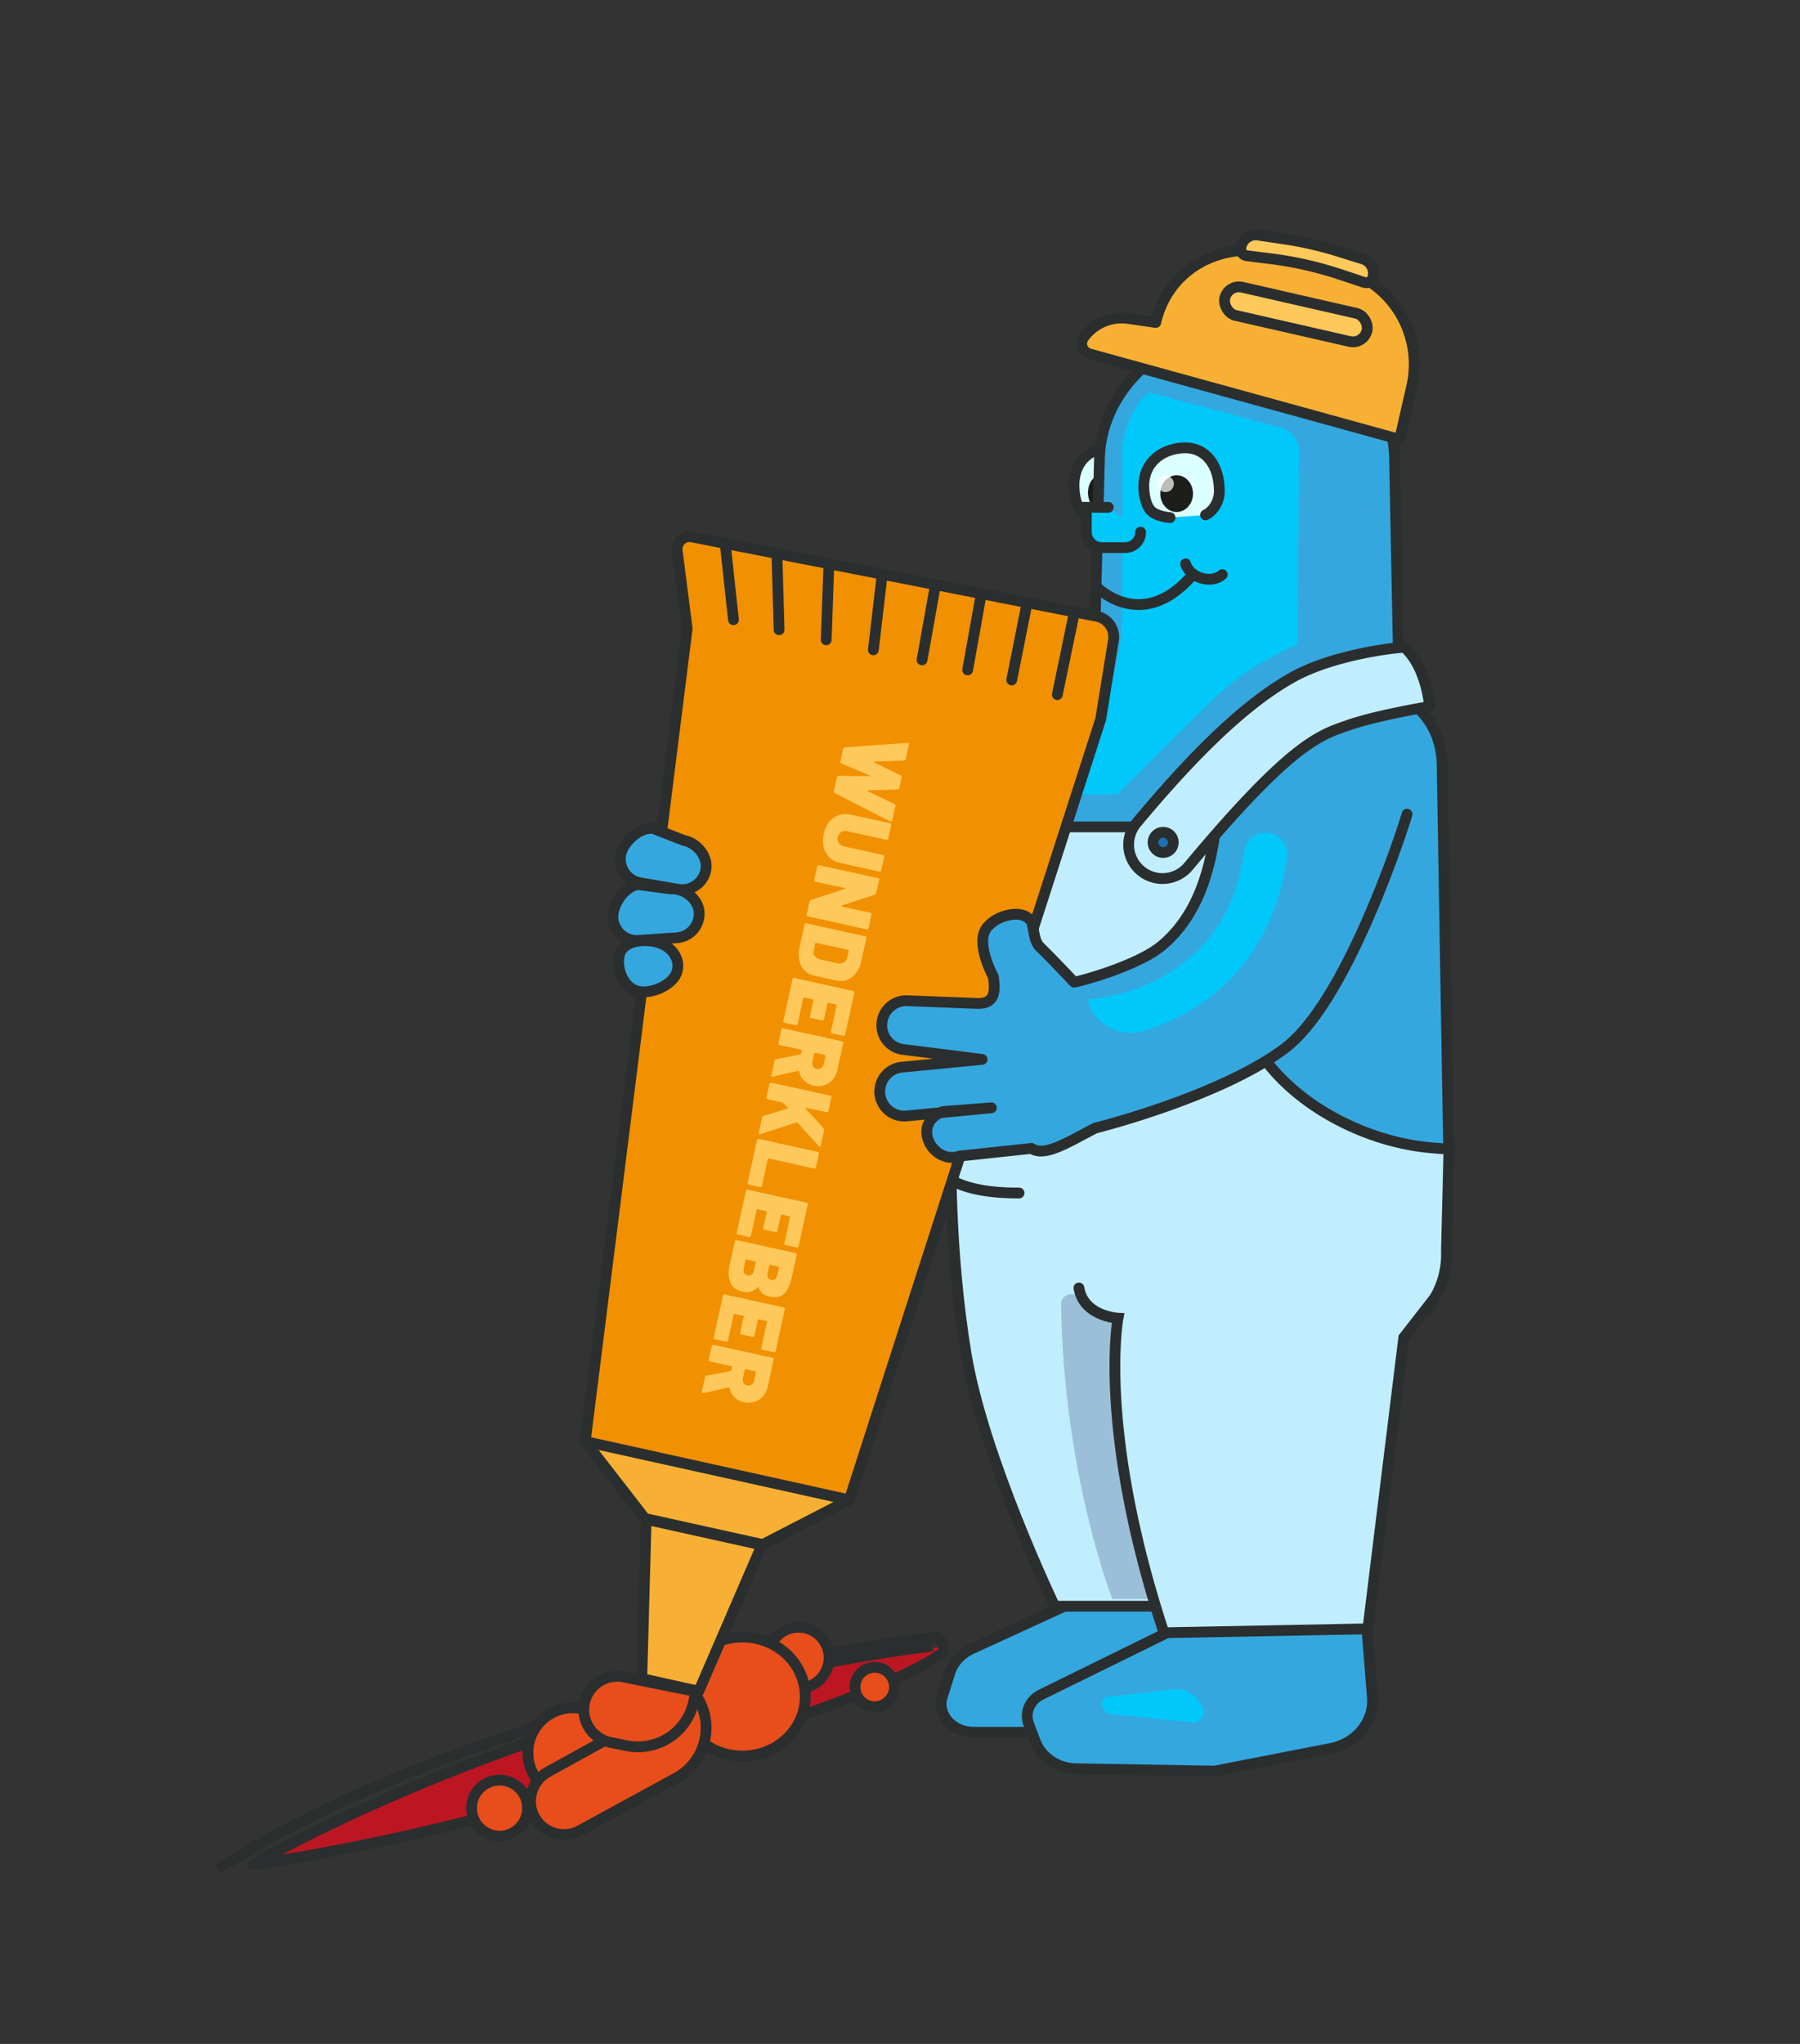 <svg xmlns="http://www.w3.org/2000/svg" viewBox="0 0 1168.84 1326.83"><rect x="0" y="0" width="1168.84" height="1326.83" fill="#333333" stroke="none"/><defs><style>.cls-1{fill:#bc1622;}.cls-12,.cls-2{fill:none;}.cls-10,.cls-11,.cls-12,.cls-14,.cls-15,.cls-16,.cls-17,.cls-2,.cls-3,.cls-4,.cls-5,.cls-8{stroke:#2b2e2e;stroke-width:7px;}.cls-10,.cls-11,.cls-12,.cls-14,.cls-15,.cls-2,.cls-3,.cls-4{stroke-linejoin:round;}.cls-3{fill:#e74e1b;}.cls-4{fill:#35a7df;}.cls-10,.cls-11,.cls-12,.cls-14,.cls-15,.cls-16,.cls-17,.cls-4,.cls-5,.cls-8{stroke-linecap:round;}.cls-5{fill:#dcffff;}.cls-16,.cls-17,.cls-5,.cls-8{stroke-miterlimit:10;}.cls-6{fill:#1d1d1b;}.cls-17,.cls-7{fill:#00c8fa;}.cls-15,.cls-8{fill:#c1eeff;}.cls-9{fill:#9bbfd9;}.cls-10{fill:#f19000;}.cls-11{fill:#f7b033;}.cls-13,.cls-14{fill:#ffc85a;}.cls-16{fill:#1d70b6;}.cls-18{fill:#fff;opacity:0.7;}</style></defs><title>Zeichenfläche 26</title><g id="Ebene_2" data-name="Ebene 2"><path class="cls-1" d="M164.26,1210.49s183.42-110.2,450.58-141.81c-32.07,29.6-162.44,67.16-233,90.8C275.55,1195.06,164.26,1210.49,164.26,1210.49Z"/><path class="cls-2" d="M605.57,1068.45c-259.54,33.78-441.31,142-441.31,142s111.29-15.43,217.55-51c66.18-22.16,188.42-57.44,229.86-86.15,2.76-1.92.55-8.33-3.83-10.65-2.48.29-278.67,32.55-466.8,150.81"/><circle class="cls-3" cx="371.94" cy="1137.75" r="29.13"/><circle class="cls-3" cx="518.56" cy="1076.11" r="19.81"/><path class="cls-4" d="M797.53,1124.48H632.09c-13.5,0-23.47-11-20.39-22.45l4.79-15.19c2-7.52,7.84-13.82,15.82-17.14l60.37-27.7H797.53Z"/><path class="cls-4" d="M864.17,1135l-75.64,14.75-89.93-1.59c-11.88-.21-22.36-7.22-26.31-17.58L668,1119.17c-2.8-7.34.63-15.46,8.06-19.11l94.74-46.55H887.34l3.82,48.31C892.41,1117.57,880.87,1131.75,864.17,1135Z"/><path class="cls-5" d="M731.25,333.32c4.42-2.59,7.54-8.85,7.54-15,0-17.16-7.84-27.63-18.56-27.63s-21.7,7-22.77,22.14c-.32,5.61.65,13.77,3.77,17.7,1.9,2.41,6.41,4.06,10.57,4.45"/><ellipse class="cls-6" cx="715.42" cy="319.79" rx="8.95" ry="11.66"/><path class="cls-4" d="M936.48,497.73c0-14.59-5-27.8-15.05-37.38a42.59,42.59,0,0,1-13.25-30.09L905.6,299.68a85.36,85.36,0,0,0-85.36-85.36h-16c-47.14,0-90.35,38.22-90.35,85.36l-4,148.86c-6.85,3,11.06,8.36,1.08,18-22,21.25-41.4,46.06-50.08,66.1-39.54,91.27-46.08,169.51-46.08,213.4l30.08,1.1H940.7Z"/><path class="cls-7" d="M725.53,515.61H693.68l24.22-61.72a156,156,0,0,0,10.78-57V293.83c0-13.33,7.13-30.91,17.63-39.11l85.4,22.84A15.82,15.82,0,0,1,843.44,293l-.91,125.38h0a182.73,182.73,0,0,0-58.36,39Z"/><path class="cls-8" d="M684.86,1042.68H836.18l38.39-296.9h-257s-1.43,65.71,9.78,133.07S684.86,1042.68,684.86,1042.68Z"/><path class="cls-9" d="M722.29,1038h26.54L747.4,852.32l-49.92-12c-4.3-1-8.52,1.9-8.47,5.89C690.51,957.26,722.29,1038,722.29,1038Z"/><path class="cls-8" d="M700.61,836.08C703.69,854.6,726,855.71,726,855.71s-13.65,71.94,29.8,204.21l132.44-2.56,23.31-189.07,20.08-25.81a55.35,55.35,0,0,0,7.62-30.58L940.89,746l-10.15-.79c-60.43-4.73-124.5-49.1-126.84-103.53L799,536.8H648.88s-43,63.69-44,209c-.12,18.1,19.84,28.79,56.85,28.64"/><path class="cls-10" d="M380,935.75l38.77,50,76.48,16.91,56.24-29,163.28-506.9,8.12-50.29a13.7,13.7,0,0,0-10.41-16.34L449.26,348.52a8.06,8.06,0,0,0-9.54,8.93L446.21,408Z"/><polygon class="cls-11" points="380.01 935.75 418.79 985.73 495.26 1002.64 551.5 973.67 380.01 935.75"/><line class="cls-12" x1="686.58" y1="450.91" x2="697.3" y2="399.2"/><line class="cls-12" x1="656.97" y1="441.39" x2="666.68" y2="392.69"/><line class="cls-12" x1="628.35" y1="434.88" x2="637.07" y2="386.17"/><line class="cls-12" x1="598.74" y1="428.36" x2="607.45" y2="379.66"/><line class="cls-12" x1="567.12" y1="421.84" x2="572.83" y2="373.14"/><line class="cls-12" x1="536.5" y1="415.33" x2="538.22" y2="366.62"/><line class="cls-12" x1="505.89" y1="408.81" x2="504.6" y2="363.11"/><line class="cls-12" x1="476.27" y1="402.3" x2="470.99" y2="353.59"/><path class="cls-13" d="M548.68,485.12l40.52-2.88a1.5,1.5,0,0,1,.41,0c.54.12.73.5.59,1.15l-2.05,9.3a1.14,1.14,0,0,1-1.18,1l-19.17.72c-.21,0-.33.12-.35.25s0,.24.23.32l17.11,8.34a1.2,1.2,0,0,1,.71,1.42L584,511.48a1.16,1.16,0,0,1-1.19,1l-19.14.6c-.21,0-.33.12-.36.25s0,.24.23.32l17.14,8.22a1.15,1.15,0,0,1,.71,1.42l-2,9.3a1,1,0,0,1-.49.73,1.13,1.13,0,0,1-.92-.08l-35.83-18.41a1.15,1.15,0,0,1-.66-1.41l1.93-8.78a1.14,1.14,0,0,1,1.25-1l19.86.22c.21,0,.33-.1.38-.21s0-.22-.27-.3l-18.22-7.68a1.08,1.08,0,0,1-.72-1.37l1.79-8.14A1.23,1.23,0,0,1,548.68,485.12Z"/><path class="cls-13" d="M538.44,533.55a13.3,13.3,0,0,1,6.27-4.43,14.86,14.86,0,0,1,8-.28l25.14,5.53a1,1,0,0,1,.85,1.33l-1.9,8.61a1,1,0,0,1-1.33.85l-25.13-5.53a5.33,5.33,0,0,0-4.06.52,4.85,4.85,0,0,0-2.19,3.28,4.72,4.72,0,0,0,.66,3.84,5.36,5.36,0,0,0,3.43,2.17L573.31,555a1,1,0,0,1,.85,1.33l-1.89,8.61a1,1,0,0,1-1.33.85l-25.13-5.53a14.88,14.88,0,0,1-7.15-3.62,13.45,13.45,0,0,1-3.84-6.62,20.37,20.37,0,0,1,3.62-16.44Z"/><path class="cls-13" d="M532,561.65,570,570a1,1,0,0,1,.85,1.33L569,579.6a1.42,1.42,0,0,1-1,1.15l-21.48,7.13c-.18.08-.28.18-.3.29s.08.26.35.32l18.49,4a1,1,0,0,1,.85,1.33l-1.9,8.61a1,1,0,0,1-1.33.85l-38-8.36a1,1,0,0,1-.85-1.33l1.81-8.27a1.42,1.42,0,0,1,1-1.15l21.84-7.11c.21-.07.33-.18.34-.31s-.1-.24-.33-.29l-18.9-4a1,1,0,0,1-.86-1.33l1.9-8.6A1,1,0,0,1,532,561.65Z"/><path class="cls-13" d="M523.71,599.4l38,8.36a1,1,0,0,1,.85,1.33l-3.19,14.52a20.69,20.69,0,0,1-3.42,7.88,13,13,0,0,1-5.75,4.54,12.17,12.17,0,0,1-7.2.46l-14.35-3.15a12.25,12.25,0,0,1-6.34-3.45,13,13,0,0,1-3.32-6.53,20.56,20.56,0,0,1,.21-8.59l3.19-14.52A1,1,0,0,1,523.71,599.4Zm5.68,13-1,4.77a4.05,4.05,0,0,0,.81,3.54,6.4,6.4,0,0,0,3.7,2.2l10.67,2.35a6.2,6.2,0,0,0,4.27-.39,4.17,4.17,0,0,0,2.25-3l1-4.7a.42.42,0,0,0-.36-.56L530,612.09A.41.41,0,0,0,529.39,612.44Z"/><path class="cls-13" d="M539.59,669.43l3.68-16.75a.41.41,0,0,0-.35-.56l-5-1.11a.41.41,0,0,0-.56.36l-2.25,10.21a1,1,0,0,1-1.33.85l-7-1.54a1,1,0,0,1-.85-1.33l2.25-10.21a.42.42,0,0,0-.36-.56l-5.63-1.24a.42.42,0,0,0-.56.36l-3.68,16.75a1,1,0,0,1-1.33.85L509.51,664a1,1,0,0,1-.85-1.33l5.92-26.91a1,1,0,0,1,1.33-.85l38,8.35a1,1,0,0,1,.85,1.33l-5.92,26.92a1,1,0,0,1-1.33.85l-7.06-1.56A1,1,0,0,1,539.59,669.43Z"/><path class="cls-13" d="M504,687.6l15.65-3.06c.25,0,.4-.19.47-.5l.45-2.06a.41.41,0,0,0-.35-.56l-13.89-3.06a1,1,0,0,1-.85-1.33l1.89-8.61a1,1,0,0,1,1.33-.85l38,8.36a1,1,0,0,1,.85,1.33l-3.77,17.16a14.47,14.47,0,0,1-3.12,6.5,11.6,11.6,0,0,1-5.51,3.6,13.71,13.71,0,0,1-7,.17,12.1,12.1,0,0,1-6.14-3.25,11.23,11.23,0,0,1-3.09-5.94.4.4,0,0,0-.52-.36L502,698.89a1.2,1.2,0,0,1-.59,0c-.46-.1-.63-.45-.49-1.06l2-9.13A1.27,1.27,0,0,1,504,687.6Zm31.71-2.77-6.37-1.4a.41.41,0,0,0-.56.35L527.64,689a4.46,4.46,0,0,0,.35,3.2,3.38,3.38,0,0,0,2.36,1.72,3.42,3.42,0,0,0,2.92-.56,4.47,4.47,0,0,0,1.66-2.76l1.15-5.22A.41.41,0,0,0,535.72,684.83Z"/><path class="cls-13" d="M501,702.86l38,8.36a1,1,0,0,1,.85,1.33l-1.9,8.61a1,1,0,0,1-1.33.85l-13.14-2.89q-.28-.06-.39.12a.39.39,0,0,0,.09.42l11.58,12.71a1.5,1.5,0,0,1,.4,1.47L533,743.6c-.13.57-.4.81-.82.72a1.13,1.13,0,0,1-.64-.38l-13.63-15.15a.57.57,0,0,0-.62-.2l-23.39,7.61a1.56,1.56,0,0,1-.67,0c-.46-.1-.62-.46-.49-1.07l2.13-9.7a1.36,1.36,0,0,1,1-1.09l15.47-4.72c.17,0,.27-.13.3-.27a.34.34,0,0,0-.16-.36l-2.89-3a1.31,1.31,0,0,0-.54-.29l-9.46-2.09a1,1,0,0,1-.86-1.33l1.9-8.6A1,1,0,0,1,501,702.86Z"/><path class="cls-13" d="M492.92,739.36l38,8.36a1,1,0,0,1,.85,1.33l-1.9,8.61a1,1,0,0,1-1.33.85L499.15,752a.42.42,0,0,0-.56.36l-3.81,17.33a1,1,0,0,1-1.33.85L486.39,769a1,1,0,0,1-.85-1.33l6-27.49A1,1,0,0,1,492.92,739.36Z"/><path class="cls-13" d="M509.35,806.87,513,790.11a.42.42,0,0,0-.36-.56l-5-1.11a.41.41,0,0,0-.56.36L504.82,799a1,1,0,0,1-1.33.85l-7-1.54a1,1,0,0,1-.85-1.33l2.25-10.21a.41.41,0,0,0-.36-.56L491.91,785a.41.41,0,0,0-.56.36l-3.69,16.75a1,1,0,0,1-1.33.85l-7.06-1.55a1,1,0,0,1-.85-1.33l5.92-26.91a1,1,0,0,1,1.33-.85l38,8.36a1,1,0,0,1,.85,1.33l-5.92,26.91a1,1,0,0,1-1.33.85l-7.06-1.55A1,1,0,0,1,509.35,806.87Z"/><path class="cls-13" d="M492.34,835.49a.34.34,0,0,0-.33.17,9.62,9.62,0,0,1-4.44,2.78,11.45,11.45,0,0,1-5.56,0q-5.91-1.31-7.79-6t-.42-11.35l3.35-15.2a1,1,0,0,1,1.33-.85l38,8.35a1,1,0,0,1,.85,1.33l-3.23,14.69c-1.07,4.9-2.76,8.39-5,10.48s-5.47,2.67-9.56,1.77q-5.34-1.17-6.9-5.85A.34.34,0,0,0,492.34,835.49Zm13.14-13.23-5.39-1.19a.41.41,0,0,0-.56.36l-1,4.53c-.61,2.79.13,4.42,2.24,4.89s3.46-.71,4.07-3.5l1-4.53A.41.41,0,0,0,505.48,822.26Zm-20,5.65c2.14.48,3.51-.63,4.1-3.3l1.12-5.11a.41.41,0,0,0-.36-.56l-5.68-1.25a.41.41,0,0,0-.56.36L483,823.1C482.44,825.81,483.27,827.42,485.53,827.91Z"/><path class="cls-13" d="M494.39,874.86l3.69-16.75a.42.42,0,0,0-.36-.56l-5.05-1.11a.41.41,0,0,0-.56.36L489.86,867a1,1,0,0,1-1.33.85l-7-1.54a1,1,0,0,1-.85-1.33l2.25-10.21a.41.41,0,0,0-.36-.56L477,853a.41.41,0,0,0-.56.36l-3.69,16.75a1,1,0,0,1-1.33.85l-7.06-1.55a1,1,0,0,1-.85-1.33l5.92-26.91a1,1,0,0,1,1.33-.85l38,8.35a1,1,0,0,1,.85,1.33l-5.92,26.92a1,1,0,0,1-1.33.85l-7.06-1.56A1,1,0,0,1,494.39,874.86Z"/><path class="cls-13" d="M458.81,893,474.46,890c.25,0,.41-.19.47-.5l.46-2.06a.42.42,0,0,0-.36-.56l-13.89-3.06a1,1,0,0,1-.85-1.33l1.9-8.6a1,1,0,0,1,1.33-.86l38,8.36a1,1,0,0,1,.85,1.33l-3.77,17.16a14.37,14.37,0,0,1-3.12,6.5A11.6,11.6,0,0,1,490,910a13.71,13.71,0,0,1-7.05.17,12.14,12.14,0,0,1-6.14-3.25,11.15,11.15,0,0,1-3.08-5.94.41.41,0,0,0-.53-.36l-16.34,3.75a1.36,1.36,0,0,1-.6,0c-.46-.11-.62-.46-.49-1.07l2-9.13A1.27,1.27,0,0,1,458.81,893Zm31.71-2.77-6.37-1.4a.42.42,0,0,0-.56.35l-1.15,5.23a4.46,4.46,0,0,0,.35,3.2,3.38,3.38,0,0,0,2.36,1.72,3.42,3.42,0,0,0,2.92-.56,4.47,4.47,0,0,0,1.66-2.76l1.15-5.22A.41.41,0,0,0,490.52,890.26Z"/><path class="cls-4" d="M791.6,513.61c-2.27,33.5-7.14,75-37,100.11C738.36,627.47,697.91,638,697.4,637.5c0,0-13.07-13.9-22.11-22.76-4.58-4.48-3.75-14-5.83-16.86-5.83-8.08-21.28-3.66-27.22,2.81C631.69,609.73,645,634,645,634c1.76,11.35.11,18.05-11.35,17.36l-44-1.71a15.92,15.92,0,0,0-17,14.7v.08a15.81,15.81,0,0,0,14.68,16.94l50.4,6.35-51.68,5a15.91,15.91,0,1,0,3,31.67l54.73-5.26-31.54,2.46c-8.25,3-12.5,10.15-9.48,18.4s12,13.51,20.23,10.5l46.81-5c8.59,5.82,23.9-4.17,41.37-13.17,0,0,81.84-20.38,123.5-52.1S913.49,530,913.68,528.51"/><path class="cls-4" d="M457.91,566.45a16.77,16.77,0,0,0,.42-1.73c1.57-8.5-5.62-17.52-14.12-19.08l-19.78-7.74c-8.5-1.56-19.76,8.45-21.34,16.93a15.65,15.65,0,0,0,12.56,18.22l24.46,4.23A15.66,15.66,0,0,0,457.91,566.45Z"/><path class="cls-4" d="M454,594a15.11,15.11,0,0,0,0-1.78c-.51-8.62-9.64-15.66-18.27-15.16l-21.05-2.79c-8.63.51-17.18,12.92-16.68,21.53a15.64,15.64,0,0,0,16.54,14.7l24.76-1.73A15.67,15.67,0,0,0,454,594Z"/><path class="cls-4" d="M402.21,619.8c-2.2,8.75,2.55,21.29,11.75,23.6s23.57-4.28,25.77-13-4.25-16.56-13.45-18.88S404.41,611.05,402.21,619.8Z"/><path class="cls-11" d="M916.72,250.77a64.24,64.24,0,0,0-48.33-76.92l-41.71-9.53c-34.59-7.89-68.27,10.43-76.17,45l-17.89-2.56A30.32,30.32,0,0,0,703.7,219.1h0a6.87,6.87,0,0,0,3.75,10.63l201.4,55.51Z"/><rect class="cls-14" x="794.11" y="194.71" width="94.73" height="18.8" rx="9.4" transform="translate(66.56 -182.21) rotate(12.86)"/><path class="cls-14" d="M884.89,168.07l-16.08-5a233.69,233.69,0,0,0-35.23-8l-16.66-2.47a9.75,9.75,0,0,0-11,7.37l-.15.65a4.47,4.47,0,0,0,3.84,5.39L826,168.07a234.74,234.74,0,0,1,44,10l15.68,5.21a4.47,4.47,0,0,0,5.8-3.18l.15-.66A9.75,9.75,0,0,0,884.89,168.07Z"/><path class="cls-15" d="M754.84,570.32A22,22,0,0,1,738,534.22c33.06-39.59,68-76.17,102-94.92,26.16-14.42,66.38-19.06,72-19.06,14.33,12.67,16.33,38.41,16.33,38.41s-33.86,5.55-52.4,12-36.55,10.75-104.17,91.74A22,22,0,0,1,754.84,570.32Z"/><circle class="cls-16" cx="755.31" cy="546.85" r="6.58"/><path class="cls-12" d="M712.06,380.94s28.39,29.58,60.81-6"/><path class="cls-12" d="M793.68,373c-3.1,2.91-8.52,3.91-13.91,2.18-5.09-1.63-8.79-5.25-9.9-9.16"/><path class="cls-5" d="M782.84,334.28c5.25-2.64,8.95-9,8.95-15.3,0-17.56-9.31-28.26-22-28.26s-25.74,7.19-27,22.65c-.38,5.73.77,14.08,4.46,18.09,2.26,2.46,7.62,4.15,12.55,4.55"/><ellipse class="cls-6" cx="764.06" cy="320.45" rx="10.62" ry="11.92"/><path class="cls-17" d="M740.66,345.43h0a10.06,10.06,0,0,1-10.06,10.06h-15a10.17,10.17,0,0,1-10.17-10.17v-16h14.23"/><path class="cls-7" d="M708.34,648.61a122.7,122.7,0,0,0,46.1-14.28c30.33-16.59,48.32-44.06,53.48-81.63a14,14,0,1,1,27.74,3.81c-8.1,59-41.93,88.54-68.89,103a151,151,0,0,1-23.06,9.41,29.56,29.56,0,0,1-35.61-14.45C706.42,651.15,706,648.74,708.34,648.61Z"/><ellipse class="cls-3" cx="482.09" cy="1101.31" rx="40.82" ry="38.63"/><path class="cls-3" d="M439.65,1153.85l-62.82,34.28a21.68,21.68,0,0,1-29.52-8.26h0a21.67,21.67,0,0,1,8.25-29.52l95.08-52.43,3.11,5.53A37,37,0,0,1,439.65,1153.85Z"/><path class="cls-3" d="M400.48,1090.78h47.7a0,0,0,0,1,0,0v6.34a37,37,0,0,1-37,37H400.48a21.68,21.68,0,0,1-21.68-21.68v0a21.68,21.68,0,0,1,21.68-21.68Z" transform="translate(227.05 -59.63) rotate(11.35)"/><polygon class="cls-11" points="416.74 1089.66 453.75 1097.85 494.77 1002.93 419.58 986.3 416.74 1089.66"/><circle class="cls-3" cx="324.39" cy="1173.75" r="18.19"/><circle class="cls-3" cx="568.03" cy="1095.13" r="12.79"/><path class="cls-7" d="M774.28,1118.07l-52.61-5.37a6.85,6.85,0,0,1-6.15-6.81h0a4.46,4.46,0,0,1,4-4.42l43.21-4.85a18.41,18.41,0,0,1,18.52,13.06h0A6.53,6.53,0,0,1,774.28,1118.07Z"/><circle class="cls-18" cx="756.88" cy="314.09" r="5.36"/></g></svg>